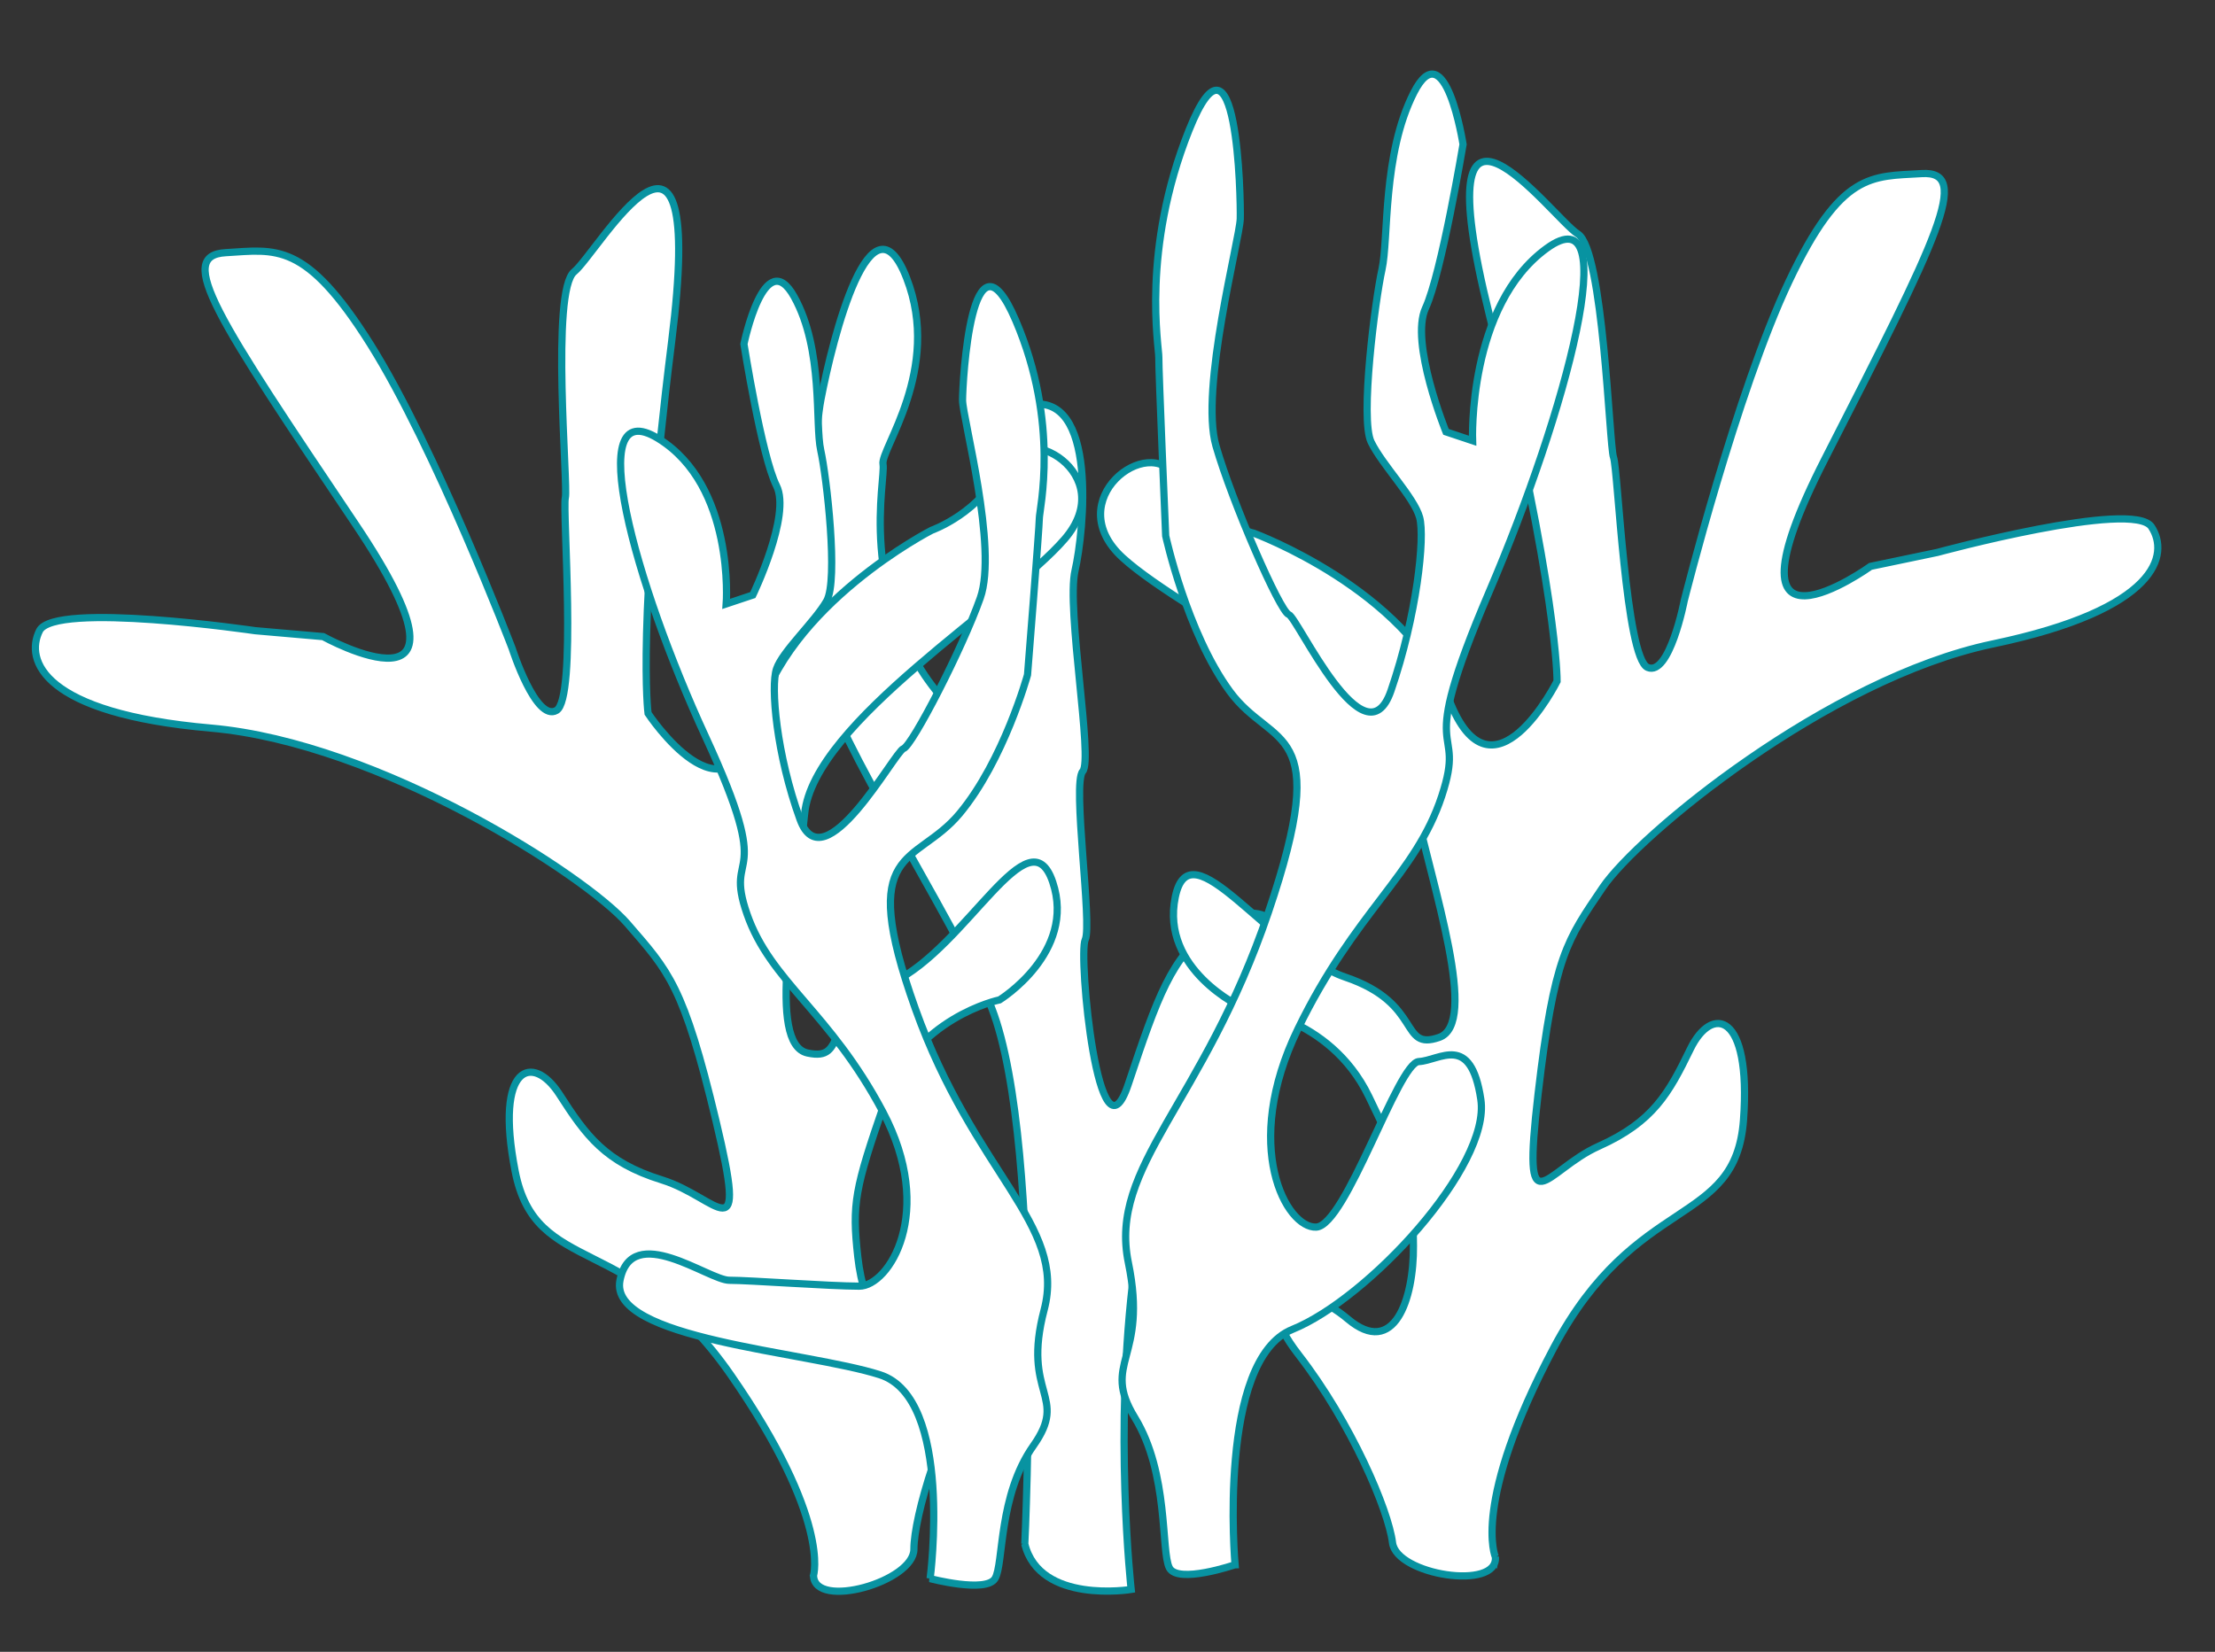 <svg xmlns="http://www.w3.org/2000/svg" viewBox="0 0 307 229"><rect x="0" y="0" width="307" height="229" fill="#333333" stroke="none"/><g stroke="#0893A1" fill="#FFF"><path d="M142.04 214.03s2.866-59.186-5.322-75.972c-8.19-16.79-22.52-38.49-22.93-45.86-.409-7.37-1.638-28.25 0-36.848s6.961-29.479 11.874-16.787-3.686 23.747-3.275 25.794c.409 2.047-3.686 18.015 7.778 31.935s8.598-9.417 8.598-9.417-5.987-28.66 3.762-30.707c9.75-2.047 7.703 17.605 6.475 22.928-1.229 5.323 2.535 26.203 1.063 27.841s1.349 21.291.348 23.338 1.865 32.345 5.96 20.062c4.094-12.282 6.002-17.605 11.598-21.699 5.598-4.095 13.785-2.867 6.826 11.668-6.961 14.535-14.74 13.716-17.605 35.825-2.867 22.109-.41 44.218-.41 44.218s-12.7 2.09-14.75-6.33z"/><path d="M112.75 218.42s2.457-7.755-11.464-27.816c-13.92-20.062-27.021-13.511-29.888-28.251-2.866-14.739 2.457-16.377 6.142-10.645 3.685 5.731 6.312 9.417 14.21 11.873 7.898 2.457 11.993 10.646 7.489-8.188-4.504-18.833-6.551-20.718-12.282-27.35-5.732-6.633-34.393-25.057-57.729-27.104C5.887 98.899 3.431 91.53 5.477 87.435c2.047-4.094 29.888 0 29.888 0l9.417.819s23.746 13.102 4.503-15.558c-19.242-28.66-24.974-37.258-18.014-37.667 6.961-.409 11.055-1.638 20.063 12.692 9.007 14.33 19.652 42.171 19.652 42.171s3.275 10.235 6.142 8.598c2.865-1.638.818-27.841 1.228-29.479s-2.047-28.692 1.229-31.337 18.424-29.667 13.511 9.638-3.275 51.587-3.275 51.587 11.055 16.787 15.149.819c4.094-15.968 24.155-26.203 24.155-26.203s6.961-2.457 9.827-9.007c2.865-6.551 16.377 1.228 8.598 10.235s-34.802 25.384-36.029 38.077c-1.229 12.692-5.323 31.936.409 33.163 5.731 1.229 1.638-4.913 11.873-9.826 10.236-4.913 18.834-23.63 22.109-13.861 3.275 9.768-7.37 16.318-7.37 16.318s-11.873 2.456-15.968 14.33c-4.094 11.873-4.503 13.92-3.685 21.29.819 7.369 4.504 15.148 10.235 9.007 5.732-6.141 13.512-6.141 7.37 4.095s-9.826 22.928-9.826 27.432c.01 4.51-13.76 8.42-13.91 3.67z"/><path d="M207.26 215.85s-3.361-7.407 8.074-28.982 25.223-16.629 26.316-31.604c1.092-14.976-4.389-15.969-7.365-9.839-2.977 6.129-5.146 10.101-12.697 13.479-7.551 3.379-10.641 11.996-8.41-7.239 2.232-19.235 4.041-21.35 8.943-28.616 4.902-7.268 31.168-28.97 54.096-33.778s24.49-12.418 21.971-16.24-29.676 3.555-29.676 3.555l-9.252 1.933s-22.02 15.833-6.322-14.912 20.365-39.964 13.406-39.542-11.17-.312-18.41 14.988c-7.238 15.3-14.496 44.209-14.496 44.209s-2.035 10.553-5.076 9.268c-3.039-1.285-4.125-27.546-4.727-29.124-.6-1.577-1.379-28.732-4.945-30.969s-21.822-27.265-12.27 11.176 9.389 50.832 9.389 50.832-8.98 17.982-14.943 2.615c-5.965-15.367-27.103-23.144-27.103-23.144s-7.203-1.611-10.828-7.775-16.114 3.167-7.318 11.186c8.795 8.018 37.573 21.065 40.302 33.521s9.084 31.075 3.539 32.977c-5.547 1.901-2.211-4.683-12.958-8.344-10.748-3.661-21.512-21.223-23.602-11.134-2.09 10.088 9.258 15.326 9.258 15.326s12.082 1.026 17.56 12.328c5.477 11.303 6.127 13.287 6.189 20.701.064 7.415-2.67 15.577-9.091 10.161-6.422-5.416-14.146-4.491-6.83 4.941 7.314 9.433 12.483 21.597 13.019 26.068s14.67 6.7 14.26 1.96zM128.92 218.84s3.275-24.975-6.96-28.25-37.667-4.913-36.029-13.102 12.282 0 15.148 0 13.921.818 18.015.818c4.095 0 10.646-10.235 3.275-24.155-7.369-13.921-15.558-18.016-18.833-27.432-3.275-9.417 4.094-3.275-5.732-24.565-9.843-21.298-17.213-47.911-6.568-41.36s9.417 22.928 9.417 22.928l3.685-1.228s5.342-11.055 3.285-15.149-4.514-19.652-4.514-19.652 2.866-13.92 6.961-6.551c4.094 7.37 2.865 17.605 3.685 21.29.818 3.685 2.456 18.015.818 20.881s-6.122 6.96-6.95 9.417-.01 11.873 3.266 20.881c3.275 9.007 13.102-9.417 14.33-9.826 1.229-.41 8.188-13.921 10.645-20.881s-2.456-24.975-2.456-27.432 1.229-25.384 7.369-11.055c6.142 14.33 3.275 26.203 3.275 27.432 0 1.228-1.638 21.7-1.638 21.7s-3.275 11.874-9.416 19.243c-6.142 7.37-14.33 4.095-6.142 27.022s20.988 29.888 17.863 41.761c-3.124 11.874 3.427 11.874-1.486 18.834s-4.095 16.377-5.322 18.424c-1.23 2.06-9.01.01-9.01.01z"/><path d="M171.18 216.93s-2.504-28.407 7.949-32.632c10.452-4.225 27.509-22.591 26.116-31.879-1.391-9.287-5.695-5.385-8.592-5.251-2.898.134-10.093 22.758-14.231 22.949s-10.43-11.207-2.531-27.47c7.898-16.265 16.31-21.33 19.925-32.251 3.615-10.922-4.033-3.555 6.586-28.361 10.621-24.806 18.93-55.584 7.957-47.595s-10.26 26.66-10.26 26.66l-3.684-1.232s-5.045-12.392-2.832-17.169c2.211-4.778 5.197-22.685 5.197-22.685s-2.449-15.785-6.824-7.166c-4.377 8.619-3.467 20.267-4.414 24.519-.945 4.252-3.063 20.716-1.5 23.917s5.963 7.673 6.721 10.443c.76 2.771-.373 13.578-3.975 24.031-3.603 10.454-12.94-10.156-14.169-10.567-1.229-.41-7.828-15.536-10.086-23.38-2.258-7.845 3.289-28.675 3.369-31.485.078-2.809-.422-28.971-7.094-12.296-6.67 16.674-4.156 30.118-4.195 31.522-.041 1.405.953 24.738.953 24.738s2.928 13.425 8.898 21.565 14.354 4.012 5.336 30.614c-9.018 26.604-22.181 35.162-19.406 48.593 2.773 13.432-3.846 13.739.895 21.468 4.742 7.729 3.609 18.537 4.785 20.82 1.15 2.29 9.08-.42 9.08-.42z"/></g></svg>